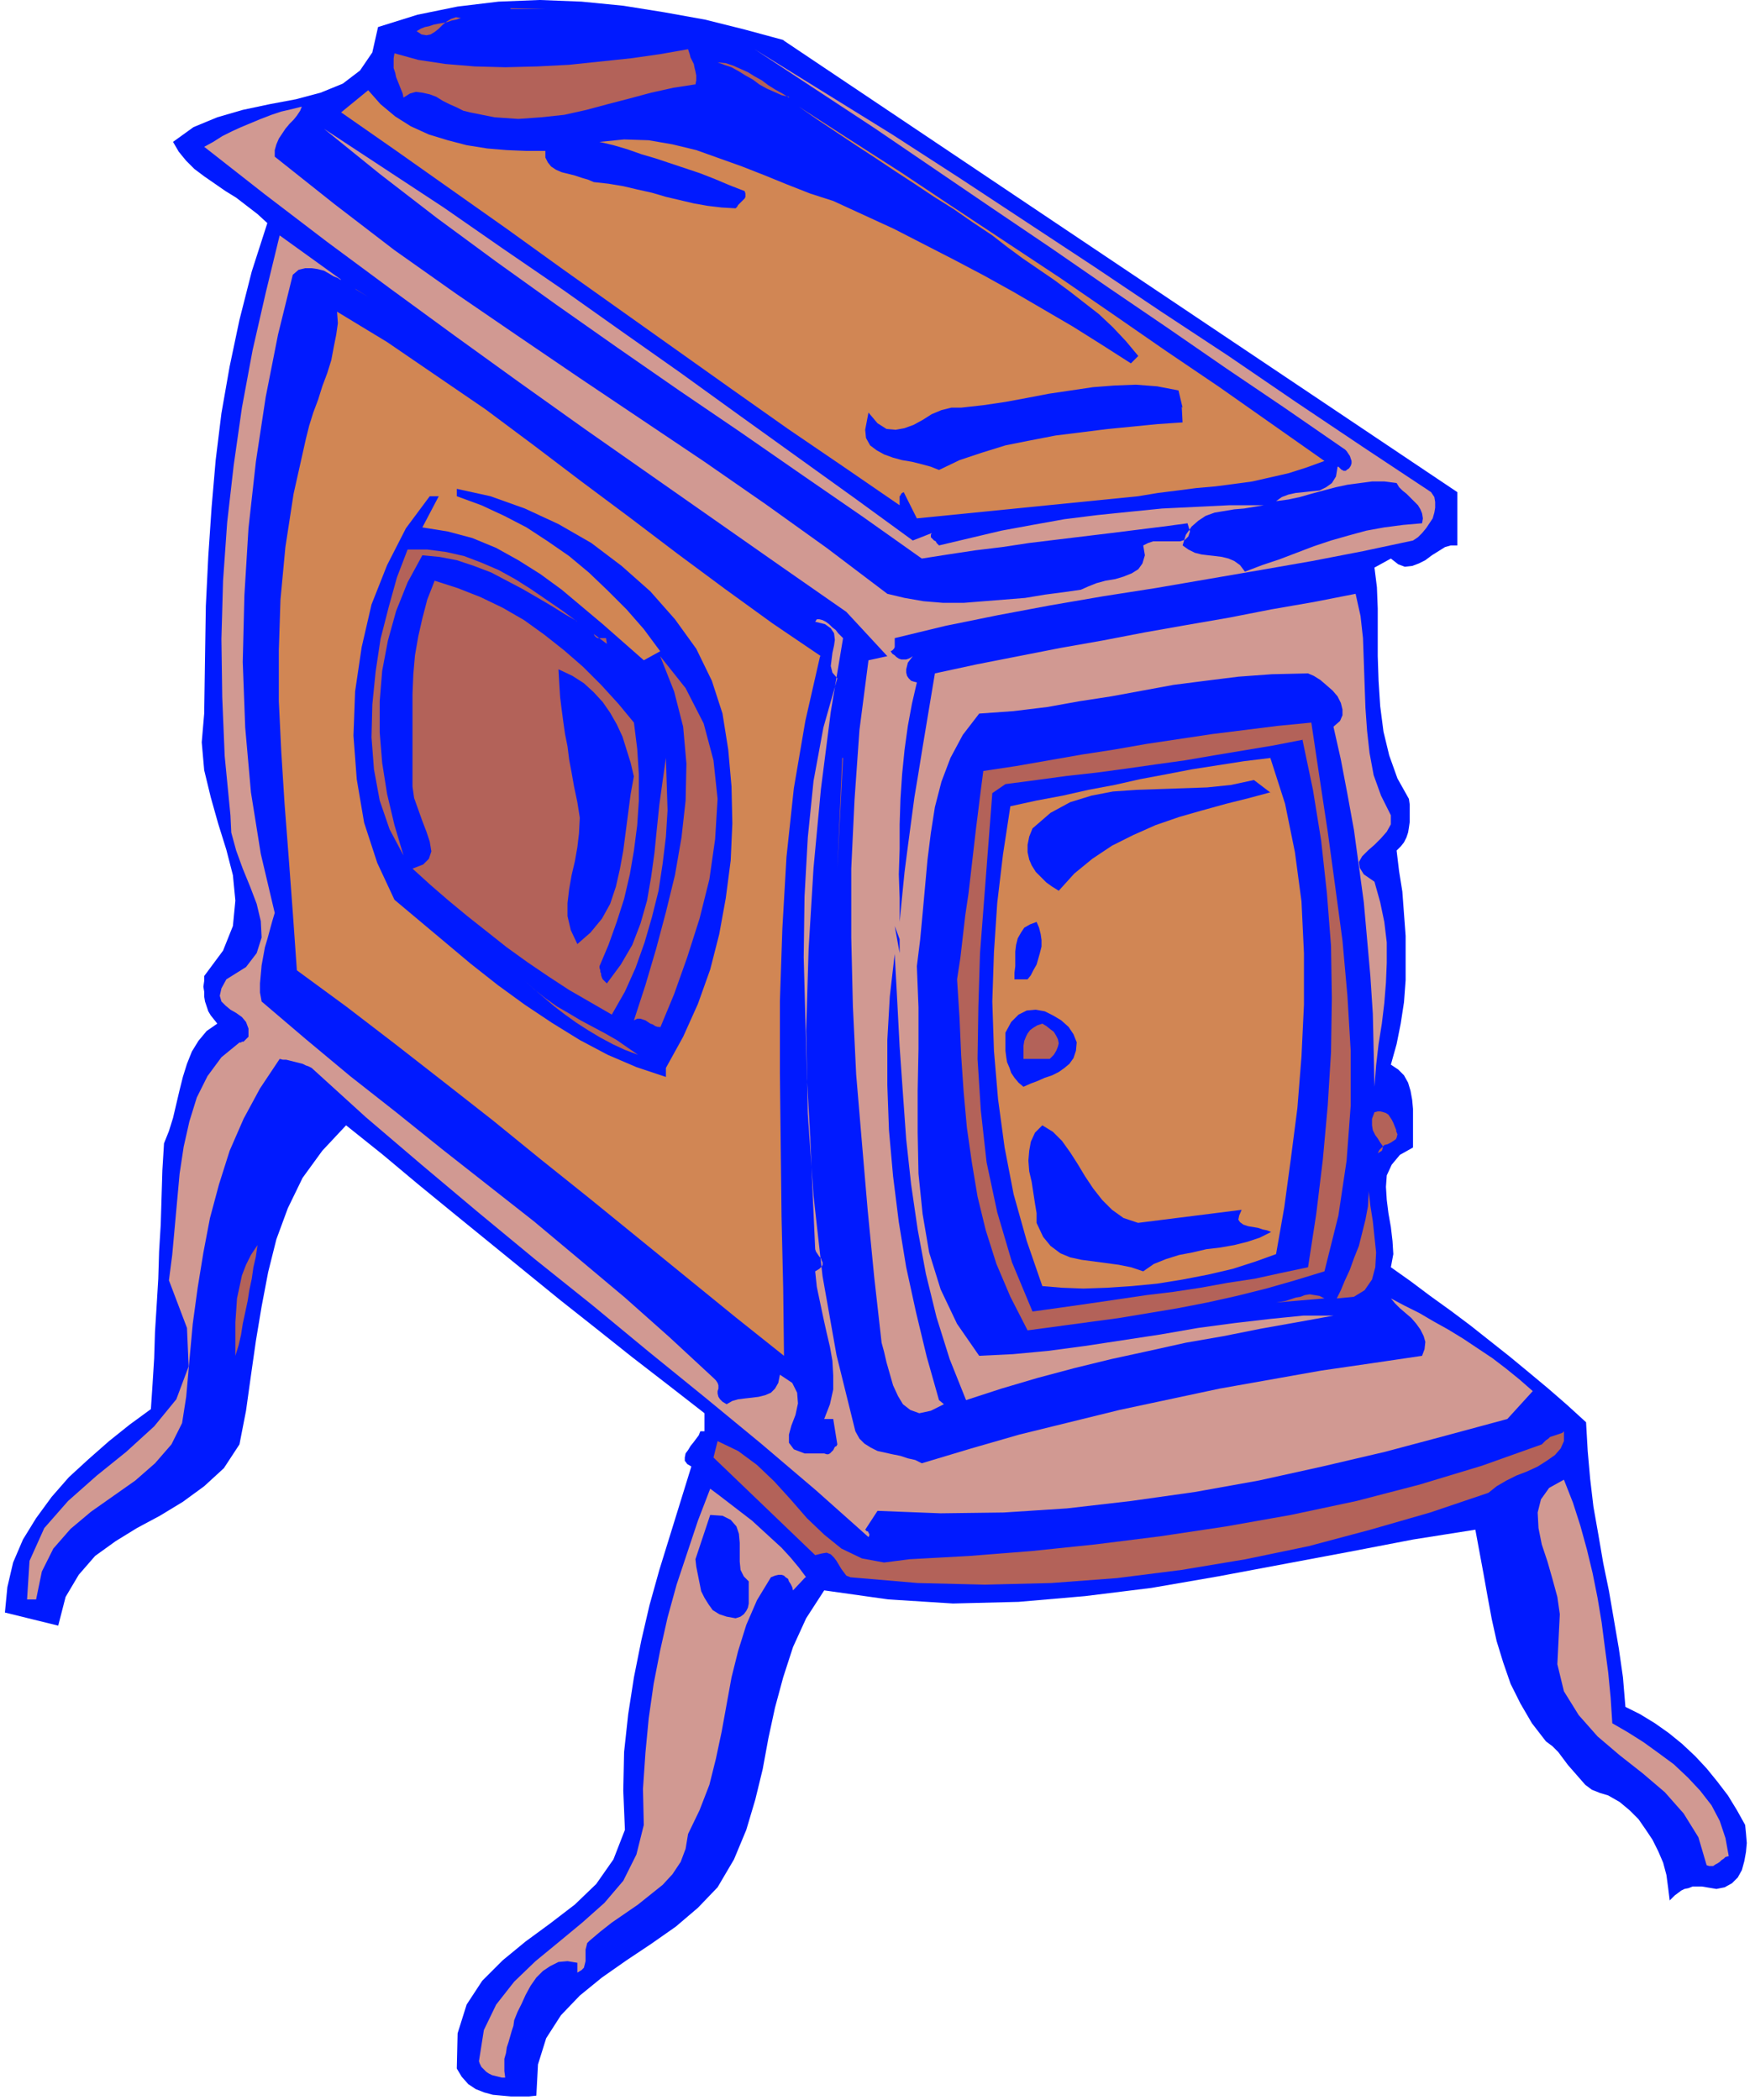 <svg xmlns="http://www.w3.org/2000/svg" width="285.333" height="341.333" fill-rule="evenodd" stroke-linecap="round" preserveAspectRatio="none" viewBox="0 0 2140 2560"><style>.pen1{stroke:none}.brush2{fill:#001aff}.brush3{fill:#b36259}.brush4{fill:#d19992}.brush5{fill:#d18654}</style><path fill-rule="nonzero" d="m955 49 822 551v65h-8l-7 2-8 5-8 5-8 6-8 4-8 3-9 1-8-3-9-7-20 11 3 24 1 26v58l1 30 2 31 4 31 7 29 10 28 14 25 1 7v21l-1 7-1 6-2 6-3 6-4 5-5 5 3 25 4 25 2 27 2 27v54l-2 27-4 26-5 25-7 25 9 6 7 7 5 9 3 10 2 11 1 11v47l-16 9-10 12-6 13-1 14 1 16 2 16 3 17 2 17 1 16-3 16 24 17 24 18 25 18 24 18 24 19 24 19 23 19 24 20 23 20 23 21 2 35 3 34 4 34 6 34 6 35 7 34 6 35 6 35 5 35 3 36 18 9 18 11 17 12 16 13 16 15 14 15 13 16 13 17 11 18 10 18 1 10 1 12-1 11-2 11-3 11-5 9-7 7-9 5-10 2-12-2-6-1h-11l-5 2-5 1-4 2-4 3-4 3-3 3-3 3-2-16-2-15-4-15-6-14-7-14-8-12-9-13-11-11-12-10-14-8-10-3-10-4-8-6-7-8-7-8-7-8-6-8-6-8-7-7-8-6-17-22-14-24-12-24-9-26-8-26-6-27-5-27-5-28-5-27-5-27-76 12-78 15-80 15-80 15-81 14-81 10-81 7-80 2-79-5-78-11-22 34-16 35-12 37-10 37-8 37-7 38-9 37-11 37-15 36-20 34-24 25-27 23-30 21-30 20-30 21-27 22-23 24-18 28-10 32-2 38-9 1h-22l-11-1-11-1-11-3-10-4-9-6-8-9-6-10 1-43 11-35 19-29 25-25 28-23 30-22 30-23 26-25 21-30 14-36-2-48 1-47 5-46 7-45 9-45 10-43 12-43 13-42 13-42 13-42-5-3-3-4v-4l1-5 3-4 3-5 4-5 3-4 3-4 2-5h5v-22l-45-35-44-34-44-35-43-34-43-35-43-35-43-35-44-36-43-36-45-36-29 31-24 33-18 37-14 38-10 40-8 42-7 42-6 42-6 43-8 41-19 29-24 22-26 19-28 17-28 15-26 16-25 18-20 23-16 27-9 35-65-16 3-31 7-30 12-28 16-26 19-26 21-24 24-22 25-22 25-20 26-19 2-30 2-32 1-32 2-32 2-33 1-33 2-33 1-33 1-33 2-33 6-15 5-16 4-17 4-17 4-16 5-16 6-15 8-13 10-12 13-9-4-5-4-5-3-5-2-6-2-6-1-6v-6l-1-6 1-7v-6l23-31 12-30 3-31-3-31-8-31-10-32-9-32-8-33-3-34 3-35 1-67 1-64 3-61 4-59 5-58 7-57 10-57 12-57 15-59 19-59-12-11-13-10-13-10-13-8-13-9-13-9-12-9-10-10-9-11-7-12 25-18 29-12 31-9 33-7 32-6 30-8 27-11 21-16 15-22 7-31 48-15 49-10 50-6 50-2 51 2 51 5 50 8 50 9 48 12 48 13z" class="pen1 brush2"/><path fill-rule="nonzero" d="m622 10 43 1h-42zm-60 12-6-1-6 2-5 3-5 4-5 5-5 4-5 3-5 1-6-1-6-4 5-3 5-2 5-1 6-2 5-1 6-1 5-1 6-2 5-1 6-2zm285 81-26 4-27 6-26 7-27 7-26 7-27 6-28 3-28 2-29-2-30-6-8-2-8-4-9-4-8-4-8-5-8-3-9-2-8-1-7 2-8 5-1-5-2-5-2-5-2-5-2-5-1-5-2-6V71l1-6 29 8 33 5 36 3 37 1 39-1 39-2 38-4 38-4 35-5 34-6 1 3 1 3 1 4 2 4 2 4 1 5 1 4 1 5v6l-1 5z" class="pen1 brush3"/><path fill-rule="nonzero" d="m1745 600 4 6 1 6v7l-1 6-2 7-4 6-4 6-5 6-5 5-6 4-61 13-62 12-63 11-64 11-64 11-64 10-64 11-64 12-64 13-62 15v11l-1 2-1 1-1 1-2 1 2 3 3 2 2 2 3 2 3 1h6l3-1 2-1 3-2-3 4-3 4-1 4-1 4v4l1 4 2 3 3 3 3 1 4 1-6 26-5 27-4 29-3 30-2 30-1 31v30l-1 31 1 29v29l3-31 3-30 4-31 4-30 4-30 5-30 5-31 5-30 5-30 5-30 51-11 51-10 51-10 51-9 52-10 51-9 52-9 51-10 52-9 51-10 6 27 3 27 1 28 1 29 1 28 2 28 3 27 5 27 9 25 12 24v11l-5 9-7 8-8 8-8 7-7 7-4 7 1 7 5 8 13 9 7 25 5 24 3 25v25l-1 24-2 25-3 25-4 25-3 26-2 26-1-45-1-44-3-46-4-45-4-45-6-44-6-44-8-44-8-42-9-40 8-7 3-7v-7l-2-8-4-8-6-7-8-7-7-6-8-5-7-3-44 1-41 3-40 5-39 5-38 7-38 7-39 6-39 7-41 5-42 3-20 26-15 28-11 29-8 31-5 32-4 32-3 33-3 33-3 32-4 32 2 50v51l-1 51v51l1 50 5 49 8 47 14 45 20 42 27 39 41-2 43-4 45-6 46-7 46-7 46-8 45-6 43-5 40-4h37l-44 8-45 8-45 9-46 8-45 10-46 10-45 11-45 12-44 13-43 14-20-50-16-51-13-53-10-54-8-55-6-55-4-56-4-57-3-57-3-56-6 52-3 53v55l2 55 5 56 7 56 9 55 12 55 13 54 15 53 6 5-16 8-14 3-11-4-9-7-6-10-6-13-4-14-4-14-3-13-3-11-9-80-8-82-7-82-7-83-4-83-2-84v-84l4-84 6-85 11-85 23-5-50-54-79-55-80-56-80-56-80-56-80-57-79-57-78-57-77-57-76-58-74-58 11-6 11-7 12-6 11-5 12-5 12-5 13-5 12-4 13-3 12-3-2 5-4 6-4 5-5 5-5 6-4 6-4 6-3 7-2 7v8l73 58 73 56 75 53 76 52 75 51 76 51 76 51 75 52 74 53 74 56 21 5 23 4 24 2h25l25-2 25-2 25-2 24-4 23-3 21-3 9-4 10-4 11-3 12-2 10-3 10-4 8-5 5-7 3-10-2-12 6-3 6-2h33l6-2 4-4 2-6-3-10-30 4-32 4-32 4-33 4-33 4-33 4-33 5-33 4-33 5-32 5-72-51-74-51-75-52-75-51-75-52-74-52-74-53-72-53-70-54-68-55 73 48 73 48 72 50 73 50 72 51 71 50 72 52 71 51 71 51 70 51 23-9-1 2v3l1 1 2 2 1 1 2 1 1 2 2 2 1 1 38-9 38-9 38-7 39-7 40-5 39-4 40-4 41-2 41-2h42l-12 2-12 2-12 1-12 2-12 2-11 4-9 6-8 7-7 10-4 13 7 5 8 4 8 2 8 1 9 1 8 1 8 2 7 3 7 5 6 8 21-8 21-7 21-8 21-8 21-7 21-6 22-6 22-4 23-3 23-2 1-6-1-6-2-5-3-5-5-5-4-4-5-5-5-4-4-4-3-5-15-2h-15l-15 2-15 2-14 3-15 4-15 4-14 4-14 3-15 2 7-5 8-3 9-2 10-1 9-1 10-1 8-4 7-5 5-8 2-12h1l1 1 1 1 1 1 1 1h1l1 1h3l1-1 3-2 2-3 1-3v-3l-1-3-1-3-2-3-2-3-2-2-3-2-71-49-71-48-71-49-72-49-71-49-71-48-72-49-72-49-73-48-73-48 84 52 84 52 82 53 82 54 82 54 82 55 82 54 82 56 82 55 83 55z" class="pen1 brush4"/><path fill-rule="nonzero" d="m962 118-9-2-9-4-9-4-9-5-8-6-9-5-8-5-9-5-9-3-8-3 10 1 9 3 9 4 9 4 8 5 9 5 8 6 8 5 9 5 8 5z" class="pen1 brush3"/><path fill-rule="nonzero" d="M665 184v8l3 6 4 5 6 4 7 3 8 2 8 2 9 3 7 2 7 3 18 2 18 3 17 4 18 4 17 5 17 4 17 4 17 3 17 2 17 1 2-2 1-2 2-2 2-2 2-2 2-2 1-2v-4l-1-3-18-7-19-8-18-7-18-6-18-6-18-6-17-5-17-6-17-5-17-4 30-3 30 1 29 5 29 7 28 10 28 10 28 11 27 11 28 11 28 9 37 17 37 17 37 19 37 19 36 19 36 20 36 21 36 21 35 22 36 23 9-9-15-18-16-17-17-16-18-14-18-14-19-14-19-13-19-13-19-14-18-14-24-16-23-16-24-15-24-16-23-15-24-16-23-15-24-16-24-16-23-16 62 40 64 41 63 42 65 43 65 43 64 44 65 45 65 44 64 45 64 45-22 8-22 7-22 5-22 5-22 3-23 3-23 2-23 3-24 3-24 4-270 27-16-32-2 1-1 1-1 2-1 1v11l-67-46-69-47-68-48-69-49-69-49-69-49-68-49-68-48-68-48-66-46 33-27 15 17 18 15 19 12 22 10 23 7 23 6 25 4 24 2 24 1h23z" class="pen1 brush5"/><path fill-rule="nonzero" d="m415 341-3-2-5-2-5-3-7-4-8-2-7-1h-8l-8 2-7 6-18 73-15 76-12 79-9 81-5 82-2 81 3 80 7 79 12 75 17 72-3 10-3 11-3 11-3 10-2 11-2 11-1 11-1 11v11l2 11 54 46 54 45 56 44 56 45 56 44 56 44 55 46 56 47 54 48 54 50 3 3 2 3 1 3v4l-1 3v3l1 4 2 3 3 3 5 3 7-4 7-2 8-1 9-1 8-1 8-2 7-3 5-5 4-7 2-10 15 10 6 12 1 13-3 14-5 13-3 11v10l6 8 13 5h24l3 1h2l2-1 1-1 2-2 1-1 1-2 1-2 2-1 1-2-5-31h-11l7-18 4-18v-17l-1-18-3-17-4-17-4-18-4-19-4-19-2-19 5-3 3-3 1-2v-3l-1-2-1-3-2-2-2-3-2-3-1-3-3-66-3-70-4-72-2-74-2-74 1-74 4-72 7-69 12-65 17-60-6-7-2-8 1-8 1-8 2-9 1-7-1-8-4-6-7-5-12-3 2-3h3l4 1 4 2 4 3 4 4 4 3 3 4 3 3 3 3-15 90-12 94-9 96-6 99-3 100 2 101 7 100 11 98 17 96 23 93 5 9 6 6 8 5 8 4 9 2 9 2 10 2 9 3 9 2 8 4 60-18 59-17 61-15 61-15 61-13 61-13 62-11 62-11 62-9 61-9 3-8 1-9-2-7-4-8-5-7-6-7-7-6-7-6-6-6-5-6 17 9 18 9 17 10 18 10 18 11 18 12 18 12 17 13 16 13 16 14-31 34-74 20-75 20-77 18-77 17-78 14-78 11-78 9-77 5-77 1-77-3-15 23 1 1 1 1h1l1 1v1l1 1v2l-1 2-64-57-67-57-68-56-69-56-69-57-70-56-69-57-69-58-68-58-66-60-4-2-3-1-4-2-4-1-4-1-4-1-4-1-4-1h-4l-4-1-24 36-20 37-17 39-13 41-11 41-8 42-7 43-6 44-4 44-4 45-5 32-13 26-20 23-24 21-27 19-27 19-25 21-21 24-14 28-7 34H33l3-47 18-40 29-33 35-31 36-29 34-31 27-33 15-40-2-47-22-58 4-31 3-33 3-33 3-33 5-33 7-31 9-29 13-26 17-23 22-18h2l1-1h2l1-1 1-1 1-1 1-1 1-1 1-1v-10l-3-8-5-6-7-5-7-4-6-5-5-5-2-7 2-9 6-11 24-15 13-17 6-19-1-20-5-21-8-21-9-22-8-22-6-22-1-21-7-72-3-72-1-71 2-71 5-71 8-70 10-70 13-70 16-70 17-70 75 54z" class="pen1 brush4"/><path fill-rule="nonzero" d="m433 352 16 10-15-9z" class="pen1 brush3"/><path fill-rule="nonzero" d="m1000 800-18 79-14 82-9 84-5 87-3 88v89l1 88 1 87 2 86 1 83-59-47-59-48-59-48-59-48-60-48-59-48-60-47-59-46-60-46-60-44-5-71-5-67-5-65-4-63-3-62v-62l2-62 6-64 10-65 15-67 4-16 5-16 6-16 5-16 6-16 5-16 3-16 3-15 2-14-1-14 61 37 60 41 60 41 59 44 58 44 59 44 58 44 58 43 58 42 59 40z" class="pen1 brush5"/><path fill-rule="nonzero" d="m530 422 32 21-32-21z" class="pen1 brush3"/><path fill-rule="nonzero" d="m1441 496 1 19-30 2-30 3-31 3-32 4-32 4-31 6-30 6-29 9-27 9-25 12-10-4-11-3-12-3-12-2-11-3-11-4-9-5-8-6-5-9-1-10 4-21 11 13 11 7 11 1 11-2 11-4 11-6 11-7 12-5 12-3h12l27-3 27-4 27-5 26-5 27-4 27-4 26-2 26-1 26 2 26 5 5 21z" class="pen1 brush2"/><path fill-rule="nonzero" d="m616 481 16 11-16-11z" class="pen1 brush3"/><path fill-rule="nonzero" d="m881 870 7 44 4 45 1 45-2 45-6 46-8 44-11 43-15 42-18 40-21 38v11l-36-12-35-15-34-18-34-21-33-22-33-24-33-26-31-26-31-26-31-26-21-45-16-49-9-53-4-53 2-54 8-54 12-52 19-48 23-45 29-39h11l-20 38 31 5 30 8 29 12 27 15 27 17 26 19 25 21 25 21 25 22 25 22 20-11-20-27-21-24-23-23-23-22-24-20-26-18-26-17-27-14-28-13-30-11v-9l41 9 42 15 41 19 40 23 37 28 35 31 30 34 26 36 19 39 13 40z" class="pen1 brush2"/><path fill-rule="nonzero" d="m703 757-14-8-16-10-17-10-19-11-19-10-19-10-21-8-21-7-21-4-21-2-18 33-14 35-10 36-7 37-3 37v38l3 37 6 38 9 38 11 37-17-32-12-35-7-38-3-39 1-40 4-40 6-40 10-39 10-36 13-34h24l23 3 22 5 21 8 21 9 20 11 19 12 19 13 19 13 19 14z" class="pen1 brush3"/><path fill-rule="nonzero" d="m773 881 4 32 2 31v32l-2 30-4 31-5 29-7 30-9 28-10 28-11 26v2l1 3v2l1 2v2l1 3 1 2 1 1 2 2 2 2 17-23 14-24 10-26 8-28 5-29 4-29 3-30 3-29 4-29 4-28 1 32 1 32-2 32-4 33-5 33-8 32-9 31-11 31-13 29-16 28-26-15-26-15-26-17-25-17-25-18-24-19-24-19-23-19-22-19-22-20 13-5 7-7 3-9-2-12-4-12-5-13-5-14-5-14-2-14V846l1-24 2-23 4-23 5-22 6-23 9-23 28 9 28 11 27 13 26 15 25 18 24 19 23 20 22 22 21 23 19 23zm0-157 48 61-48-61zm-34 54 1 7-16-12 1 2 1 1 1 1 2 1h11z" class="pen1 brush3"/><path fill-rule="nonzero" d="M805 1252h-3l-3-1-3-2-3-1-3-2-3-2-3-1-3-1h-4l-4 2 14-43 13-44 12-45 11-45 8-46 5-45 1-45-4-45-11-43-17-43 31 39 22 43 12 45 5 47-3 49-7 49-12 48-15 47-16 45-17 41z" class="pen1 brush3"/><path fill-rule="nonzero" d="m773 946-4 22-3 23-3 23-3 23-4 22-5 22-7 21-10 18-14 17-16 14-8-17-4-17v-16l2-17 3-17 4-17 3-17 2-17 1-19-3-19-4-19-3-17-3-16-2-16-3-15-2-14-2-15-2-16-1-16-1-18 17 8 14 9 12 11 11 12 9 13 8 14 7 15 5 16 5 16 4 17z" class="pen1 brush2"/><path fill-rule="nonzero" d="m1599 881 10 67 10 66 9 66 9 67 6 67 4 67v67l-5 67-10 67-17 68-36 11-35 10-36 9-36 8-36 7-36 6-36 6-37 5-37 5-37 5-21-41-17-40-13-41-10-41-7-42-6-42-4-44-3-44-2-46-3-47 4-26 3-26 3-26 4-27 3-26 3-26 3-26 3-24 3-24 3-23 40-6 40-7 40-7 39-6 40-7 40-6 40-6 40-5 40-5 41-4z" class="pen1 brush3"/><path fill-rule="nonzero" d="m1588 901 13 62 10 62 7 64 5 64 1 64-1 66-4 65-6 66-8 66-10 65-33 7-32 7-33 5-33 6-33 5-33 4-34 5-34 5-35 5-36 5-25-60-18-61-13-61-7-63-4-63 1-64 2-65 5-65 5-65 5-65 16-11 38-5 37-5 36-4 37-5 35-5 36-5 35-6 36-6 36-6 36-7z" class="pen1 brush2"/><path fill-rule="nonzero" d="m1027 924-6 135 7-135z" class="pen1 brush3"/><path fill-rule="nonzero" d="m1549 924 18 56 12 59 8 60 3 63v63l-3 63-5 63-8 62-8 59-10 57-25 9-28 9-30 7-31 6-31 5-31 3-30 2-29 1-26-1-24-2-19-55-16-57-11-57-8-59-5-59-2-60 2-60 4-60 7-59 9-59 32-7 32-6 31-7 32-6 31-7 32-6 31-6 32-5 32-5 33-4z" class="pen1 brush5"/><path fill-rule="nonzero" d="m1549 966-26 7-28 7-29 8-28 8-29 10-27 12-26 13-24 16-22 18-19 21-8-5-7-5-7-7-6-6-5-8-3-7-2-9v-9l2-10 4-10 22-19 24-13 26-8 26-5 28-2 29-1 29-1 29-1 29-3 28-6 21 16zm-297 228h-15v-8l1-8v-18l1-8 2-8 4-7 4-6 7-4 8-3 3 7 2 8 1 7v8l-2 8-2 7-2 7-4 7-3 6-4 5zm-155-32-6-33 6 16v18z" class="pen1 brush2"/><path fill-rule="nonzero" d="m778 1286-16-6-15-7-15-8-15-9-14-9-14-10-13-10-13-11-13-11-12-11 13 12 14 11 14 10 14 8 15 9 15 8 15 8 14 8 13 9 13 9z" class="pen1 brush3"/><path fill-rule="nonzero" d="m1313 1270-1 11-3 9-5 7-6 5-7 5-8 4-9 3-9 4-8 3-9 4-6-5-5-6-4-6-2-6-3-7-1-6-1-8v-22l7-13 9-9 10-5 11-1 11 2 10 5 10 6 9 8 6 9 4 10z" class="pen1 brush2"/><path fill-rule="nonzero" d="M1279 1291h-31v-16l1-6 2-5 2-4 3-4 4-3 5-3 6-2 5 3 5 4 4 3 3 5 2 4 1 5-1 4-2 5-3 5-5 5zm423 87 2 5-1 4-1 2-3 2-3 2-4 2-4 1-3 3-3 3-2 4 5-3 1-3v-3l-3-4-3-5-3-4-3-6-1-6v-8l3-8 4-1h3l4 1 3 1 3 2 2 3 2 3 2 4 2 5 2 5z" class="pen1 brush3"/><path fill-rule="nonzero" d="m1387 1491 127-16-3 7-1 5 2 3 4 3 6 2 6 1 6 1 6 2 5 1 5 2-14 7-15 5-16 4-17 3-17 2-17 4-16 3-16 5-15 6-13 9-15-5-15-3-15-2-15-2-15-2-14-3-12-5-12-9-9-11-8-17v-12l-2-12-2-13-2-13-3-13-1-13 1-12 2-11 5-11 9-9 13 8 11 11 10 14 9 14 9 15 10 15 11 14 12 12 14 10 18 6z" class="pen1 brush2"/><path fill-rule="nonzero" d="m1630 1583 5-10 5-12 6-13 5-14 6-15 4-16 4-16 3-16 1-17v-17 15l2 18 3 19 2 19 2 19-1 18-4 15-9 13-13 8-20 2zm-1343 70v-41l1-14 1-15 3-14 3-14 5-13 6-12 8-12-2 14-3 13-2 14-3 14-2 13-3 14-3 14-2 13-3 13-4 13zm1328-70-59 5 6-1 6-1 6-2 6-2 6-1 5-2 6-1 6 1 6 1 6 3zm292 162v12l-4 9-7 8-10 7-11 7-13 6-13 5-12 6-12 7-10 8-71 24-73 21-75 20-77 16-78 13-79 10-80 6-81 2-82-2-82-7-5-2-3-4-3-4-3-5-3-5-3-4-4-4-5-2-6 1-8 2-124-119 5-20 25 12 23 17 21 20 20 22 20 23 21 20 21 17 25 12 27 5 31-4 73-4 76-6 77-8 80-10 80-12 79-14 80-17 77-20 76-23 73-26 3-3 2-2 3-2 2-2 3-1 3-1 3-1 3-1 3-1 2-2z" class="pen1 brush3"/><path fill-rule="nonzero" d="m1966 2101 19 11 19 12 18 13 19 14 17 16 15 16 14 18 10 19 7 21 4 22-4 1-2 2-3 2-2 2-3 2-2 1-3 2h-5l-3-1-10-34-18-29-23-26-27-23-28-22-27-23-23-26-18-29-8-33 2-41 1-20-3-21-6-22-6-21-7-21-4-20-1-19 4-16 10-14 18-10 11 28 9 28 8 29 7 29 6 30 5 30 4 31 4 30 3 31 2 31zm-984-178-15 16-1-4-2-4-2-3-1-3-3-2-2-2-3-1h-4l-4 1-5 2-17 28-13 30-10 32-8 32-6 33-6 33-7 33-8 32-12 31-14 29-3 18-6 16-10 15-12 13-15 12-15 12-16 11-16 11-14 11-13 11-3 3-1 4-1 4v14l-1 4-1 4-3 3-5 3v-12l-12-2-11 1-10 5-9 6-8 8-7 10-6 11-5 11-5 10-4 10-1 7-2 6-2 7-2 7-2 6-1 7-2 7v15l1 8h-4l-4-1-4-1-4-1-4-2-3-2-3-3-3-3-2-4-1-3 6-38 15-31 22-28 26-25 28-23 29-24 27-24 23-27 16-32 9-36-1-44 3-44 4-42 6-42 8-41 9-40 11-40 13-39 13-39 15-39 12 9 13 10 13 10 13 10 12 11 12 11 12 11 11 12 10 12 9 12z" class="pen1 brush4"/><path fill-rule="nonzero" d="M913 1927v28l-1 5-2 4-3 4-4 3-6 2-11-2-9-3-8-5-5-7-5-8-4-8-2-10-2-10-2-10-1-9 18-54 15 1 10 5 7 8 3 9 1 11v23l1 10 4 8 6 6z" class="pen1 brush2"/></svg>
